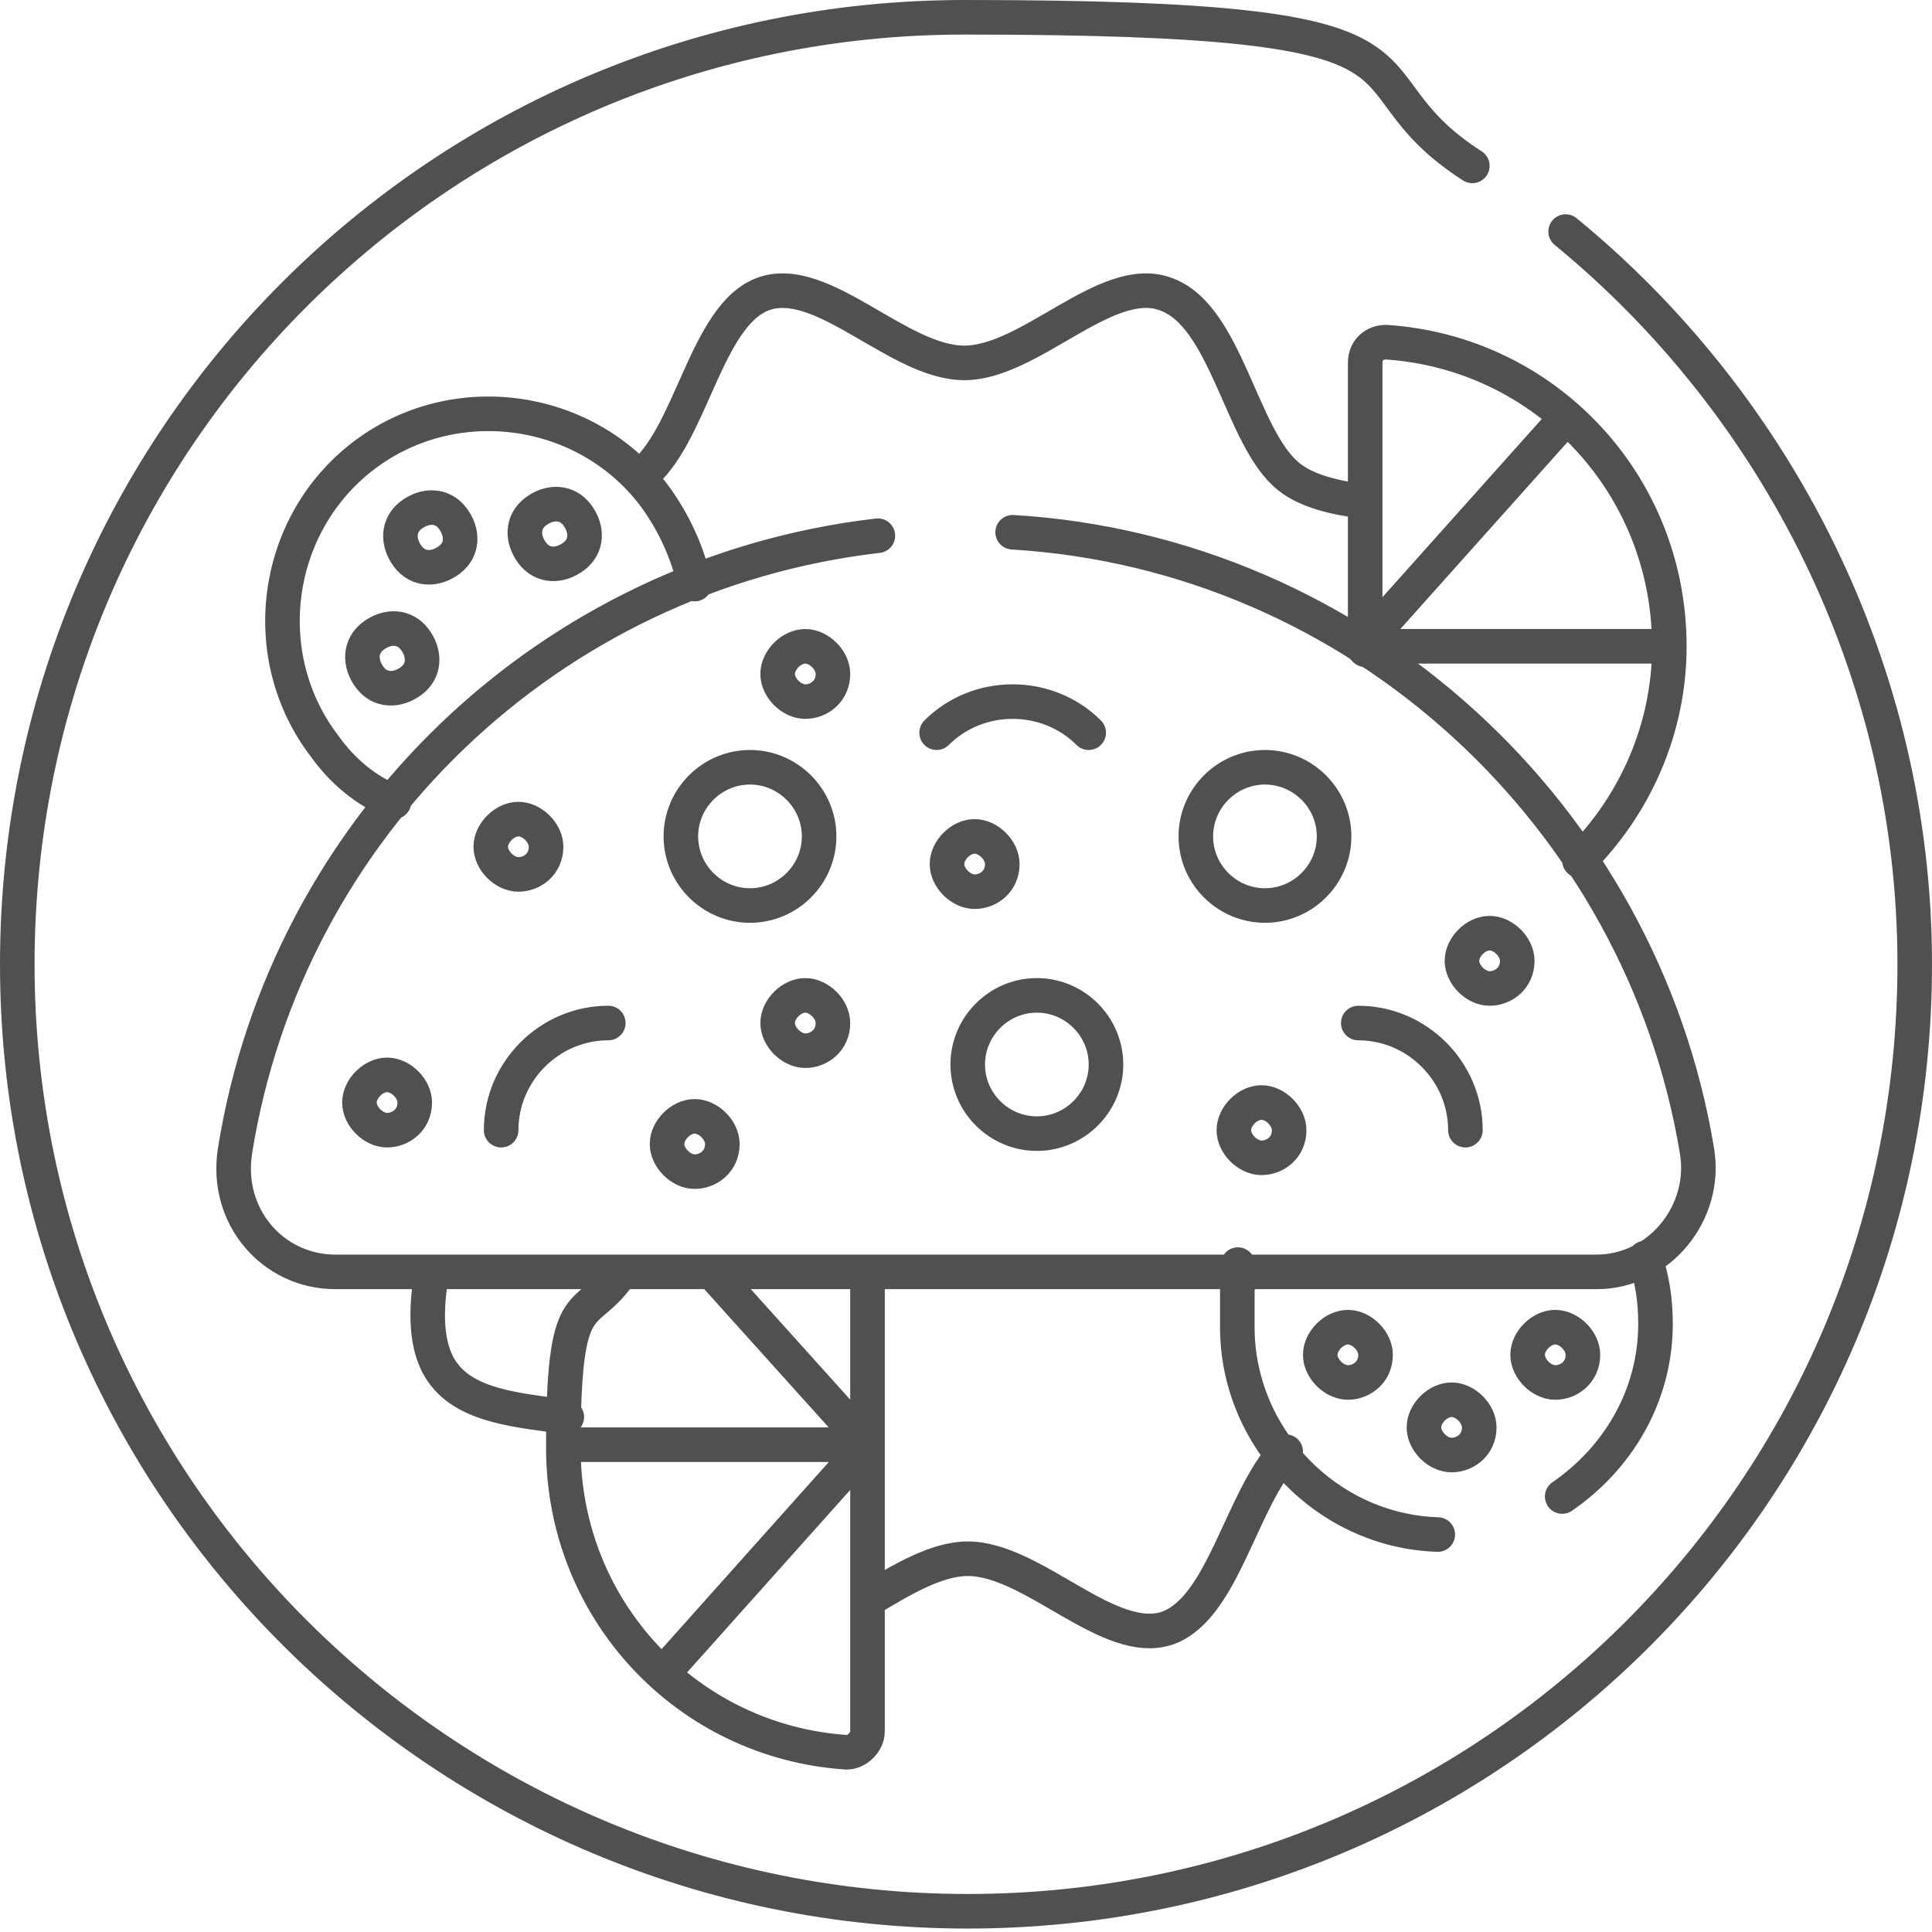 <?xml version="1.0" encoding="UTF-8"?>
<svg xmlns="http://www.w3.org/2000/svg" xmlns:xlink="http://www.w3.org/1999/xlink" version="1.1" viewBox="0 0 55.9 55.9">
  <defs>
    <style>
      .cls-1, .cls-2 {
        fill: none;
      }

      .cls-2 {
        stroke: #505050;
        stroke-linecap: round;
        stroke-linejoin: round;
      }

      .cls-3 {
        clip-path: url(#clippath);
      }
    </style>
    <clipPath id="clippath">
      <rect class="cls-1" width="55.9" height="55.9"/>
    </clipPath>
  </defs>
  <!-- Generator: Adobe Illustrator 28.7.1, SVG Export Plug-In . SVG Version: 1.2.0 Build 142)  -->
  <g>
    <g id="Capa_1">
      <g class="cls-3">
        <path class="cls-2" d="M24.1,19.5c0,.5-.4.8-.8.8s-.8-.4-.8-.8.4-.8.8-.8.8.4.8.8M24.1,29.6c0,.5-.4.8-.8.8s-.8-.4-.8-.8.4-.8.8-.8.8.4.8.8M15.8,24.5c0,.5-.4.8-.8.8s-.8-.4-.8-.8.4-.8.8-.8.8.4.8.8M12,31.9c0,.5-.4.8-.8.8s-.8-.4-.8-.8.4-.8.8-.8.8.4.8.8M43.9,27.8c0,.5-.4.8-.8.8s-.8-.4-.8-.8.4-.8.8-.8.8.4.8.8M29,25c0,.5-.4.8-.8.8s-.8-.4-.8-.8.4-.8.8-.8.8.4.8.8M20.9,33.1c0,.5-.4.8-.8.8s-.8-.4-.8-.8.4-.8.8-.8.8.4.8.8M37.3,32.7c0,.5-.4.8-.8.8s-.8-.4-.8-.8.4-.8.8-.8.8.4.8.8M31.5,21.2c-1.2-1.2-3.2-1.2-4.4,0M17.6,29.6c-1.7,0-3.1,1.4-3.1,3.1M39.3,29.6c1.7,0,3.1,1.4,3.1,3.1M32,30.8c0,1.1-.9,2-2,2s-2-.9-2-2,.9-2,2-2,2,.9,2,2ZM38.6,24.2c0,1.1-.9,2-2,2s-2-.9-2-2,.9-2,2-2,2,.9,2,2ZM23.7,24.2c0,1.1-.9,2-2,2s-2-.9-2-2,.9-2,2-2,2,.9,2,2ZM29.3,15.4c10,.6,18.2,8.2,19.8,17.9.3,1.8-1.1,3.5-2.9,3.5H9.7c-1.8,0-3.2-1.6-2.9-3.5,1.5-9.4,9.1-16.7,18.6-17.8M25.1,41.8l-4.5-5M19.2,48.4l5.9-6.6M16.3,41.8h8.8M25.1,36.8v13.3c0,.3-.3.6-.6.6-4.6-.3-8.2-4.1-8.2-8.8s.6-3.6,1.6-5M39.4,18.7l5.9-6.6M48.3,18.7h-8.8M45.7,24.9c1.6-1.6,2.6-3.8,2.6-6.2,0-4.7-3.6-8.5-8.2-8.8-.3,0-.6.2-.6.6v8.3M13.1,15c-.3-.4-.8-.4-1.2-.1-.4.3-.4.8-.1,1.2.3.4.8.4,1.2.1.4-.3.4-.8.1-1.2M16.7,14.9c-.3-.4-.8-.4-1.2-.1-.4.3-.4.8-.1,1.2.3.4.8.4,1.2.1.4-.3.4-.8.1-1.2M12,18.5c-.3-.4-.8-.4-1.2-.1-.4.3-.4.8-.1,1.2.3.4.8.4,1.2.1.4-.3.4-.8.1-1.2M20.1,16.9c-.2-.9-.6-1.8-1.2-2.6-2-2.6-5.8-3.1-8.4-1.1-2.6,2-3.1,5.8-1.1,8.4.5.7,1.2,1.3,2,1.6M42.8,41.3c0,.5-.4.8-.8.8s-.8-.4-.8-.8.4-.8.8-.8.8.4.8.8M45.8,39.2c0,.5-.4.8-.8.8s-.8-.4-.8-.8.4-.8.8-.8.8.4.8.8M39.8,39.2c0,.5-.4.8-.8.8s-.8-.4-.8-.8.4-.8.8-.8.8.4.8.8M47.6,36.4c.2.6.3,1.2.3,1.9,0,2.1-1.1,3.9-2.7,5M41.6,44.4c-3.2-.1-5.8-2.8-5.8-6s0-1.1.2-1.5M18.5,13.8s0,0,0,0c1.5-1.1,1.9-4.7,3.6-5.3,1.7-.6,3.9,2,5.8,2s4.1-2.6,5.8-2c1.8.6,2.2,4.2,3.6,5.3.5.4,1.3.6,2.1.7M25.1,46.3c1-.6,2-1.2,2.9-1.2,1.9,0,4.1,2.6,5.8,2,1.6-.6,2.1-3.7,3.4-5.1M12.5,36.8c-.2,1.1-.2,2.2.3,2.9.7,1,2.2,1.1,3.6,1.3M45.3,6.7c6.1,5,10.1,12.7,10.1,21.2,0,15.2-12.3,27.4-27.4,27.4S.5,43.1.5,27.9,12.8.5,27.9.5s10.5,1.6,14.7,4.3"/>
      </g>
    </g>
  </g>
</svg>
